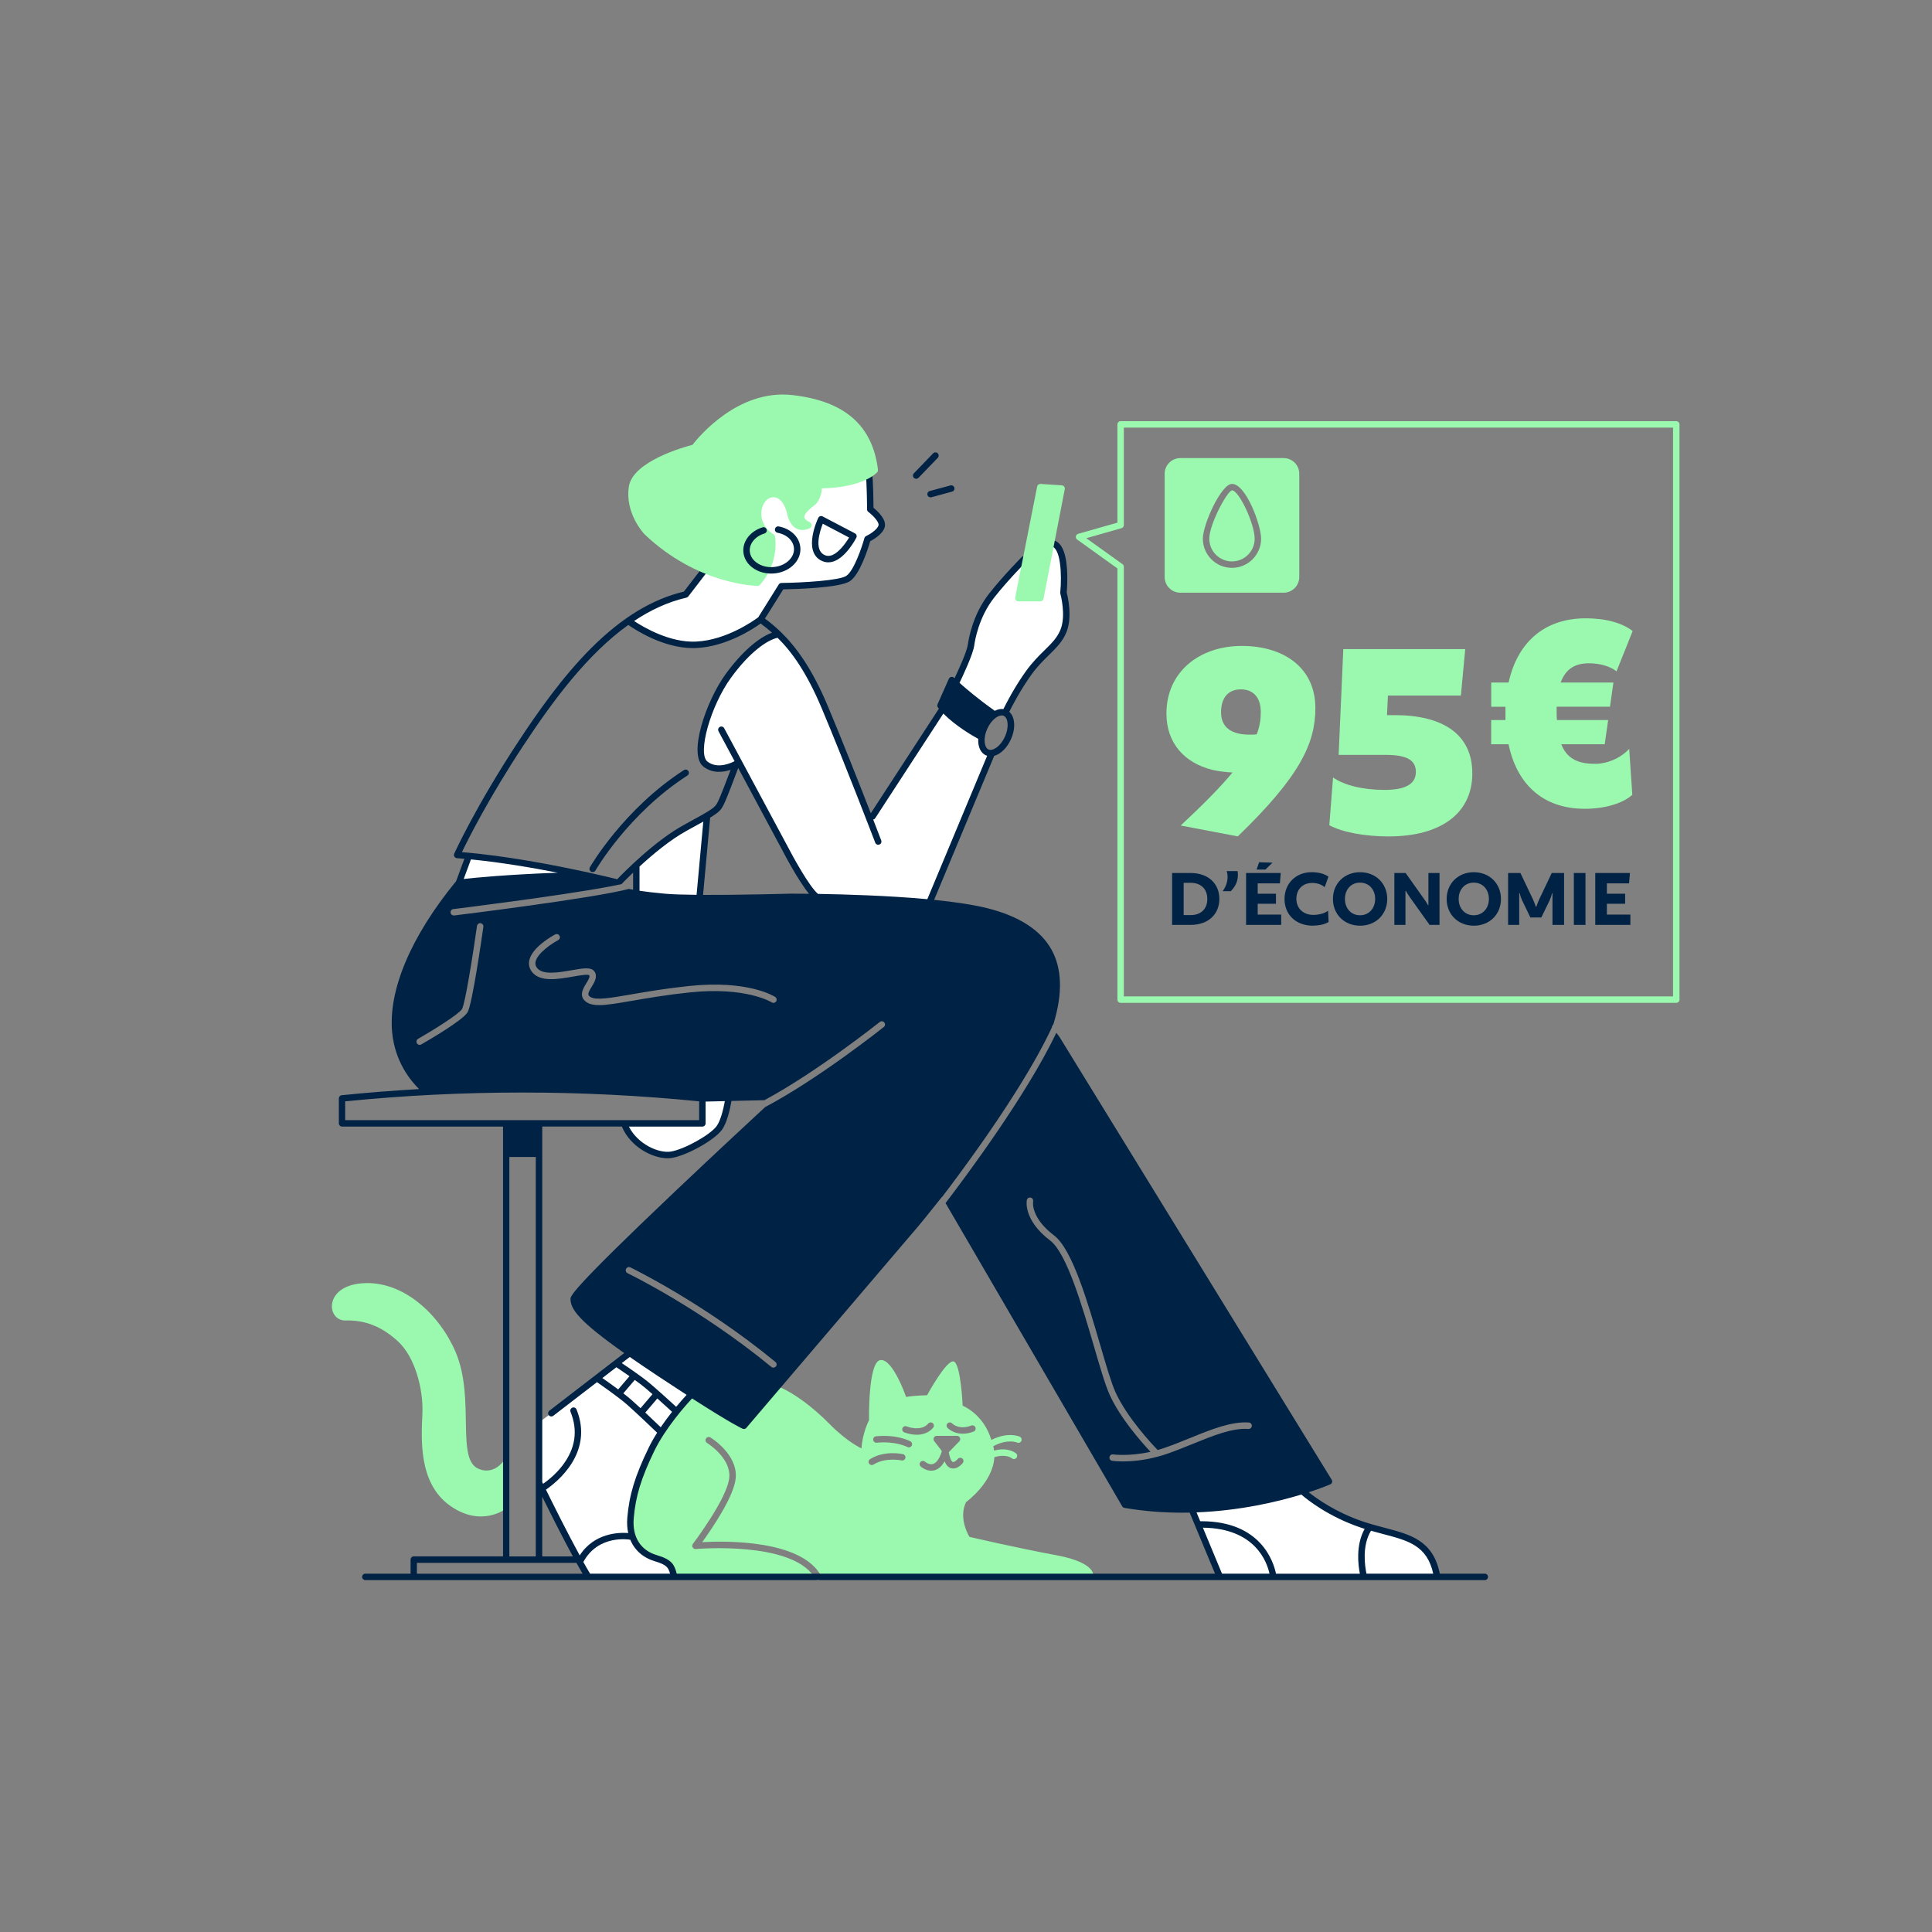 <?xml version="1.0" encoding="UTF-8"?>
<svg id="Illustration_8" xmlns="http://www.w3.org/2000/svg" version="1.1" viewBox="0 0 750 750">
  <rect x="0" y="0" width="750" height="750" fill="#808080" stroke="none"/>
  <!-- Generator: Adobe Illustrator 29.2.1, SVG Export Plug-In . SVG Version: 2.1.0 Build 116)  -->
  <defs>
    <style>
      .st0 {
        fill: none;
      }

      .st1 {
        fill: #9bf9af;
      }

      .st2 {
        fill: #024;
      }

      .st3 {
        fill: #fff;
      }
    </style>
  </defs>
  <polygon class="st3" points="243.09 436.3 272.5 436.3 272.5 425.74 282.7 425.74 280.22 437.3 275.99 440.81 264.78 447.14 259.63 448.9 253.56 447.89 246.39 443.29 243.09 436.3"/>
  <polygon class="st3" points="251.35 565.68 258.49 554.06 262.45 547.43 267.78 541.17 244.37 525.66 239.73 529.42 209.15 552.24 209.15 577.54 228.04 612.5 261.64 612.08 260.11 608.3 256.18 605.68 249.78 602.74 245.89 598.43 244.21 590.45 246.73 578.17 251.35 565.68"/>
  <path class="st3" d="M462.72,585.74l10.9,26.41,84.28-.12s-1.61-9.37-9.89-13.86-20.08-6.52-20.08-6.52l-12.74-5.71-11.72-8.87-40.77,8.66Z"/>
  <polygon class="st3" points="178.64 342.56 221.18 339.42 199.12 334.36 182.3 332.53 178.64 342.56"/>
  <polygon class="st3" points="246.82 336.57 246.82 347.37 271.62 348.73 274.19 317.49 264.45 322.57 251.9 330.7 246.82 336.57"/>
  <path class="st3" d="M286.64,295.85l23.59,43.33,6.51,9.55,44.98,1.59,22.93-57.11-3.2-2.11-.88-6.69-14.66-9.4-28.34,43.22-16.1-41.13-7.94-16.21-6.62-9.7-5.18-5.07s-13.67,3.42-23.48,23.04-9.48,34.95,8.38,26.68Z"/>
  <polygon class="st3" points="370.69 265.78 385.24 277.73 390.77 276.18 396.94 263.83 404.87 253.83 411.56 248.69 413.77 242.45 413.64 234.33 412.67 229.39 413.06 219.71 411.56 213.86 407.99 210.22 396.36 218.02 385.7 229.32 380.76 236.86 376.99 246.22 376.92 252.01 370.69 265.78"/>
  <path class="st3" d="M244.25,241.34s11.61,8.85,25.58,8.99,27.11-10.17,27.11-10.17l6.76-12.65,16.33-.81,9.58-1.87,2.97-4.3,4.31-11.23,3.97-2.56,1.76-3.02-2.02-3.4-2.71-2.8-.42-13.74-51.25,6.52-12.98,30.89-7.15,9.54s-14.96,4.18-21.85,10.61Z"/>
  <g>
    <g>
      <path class="st3" d="M449.51,565.45s-.03,0-.04.01c.01,0,.03,0,.04-.01Z"/>
      <path class="st3" d="M408.48,398.84c.13-.39.26-.77.38-1.15.04-.12.07-.23.1-.35-.2.44-.39.88-.6,1.33l.12.16Z"/>
    </g>
    <path class="st1" d="M650.73,389.3h-215.7c-.69,0-1.25-.56-1.25-1.25v-167.39l-15.63-11.21c-.39-.28-.58-.76-.5-1.23s.43-.86.89-.99l15.24-4.34v-38.14c0-.69.56-1.25,1.25-1.25h215.7c.69,0,1.25.56,1.25,1.25v223.3c0,.69-.56,1.25-1.25,1.25ZM436.27,386.8h213.2v-220.8h-213.2v37.84c0,.56-.37,1.05-.91,1.2l-13.66,3.89,14.05,10.08c.33.23.52.61.52,1.02v166.78Z"/>
    <path class="st1" d="M498.29,230.09h-40.08c-3.36,0-6.09-2.73-6.09-6.09v-40.08c0-3.36,2.73-6.09,6.09-6.09h40.08c3.36,0,6.09,2.73,6.09,6.09v40.08c0,3.36-2.73,6.09-6.09,6.09ZM458.21,180.33c-1.98,0-3.59,1.61-3.59,3.59v40.08c0,1.98,1.61,3.59,3.59,3.59h40.08c1.98,0,3.59-1.61,3.59-3.59v-40.08c0-1.98-1.61-3.59-3.59-3.59h-40.08Z"/>
    <g>
      <path class="st1" d="M478.25,190.35c-1.99.44-8.81,13.27-8.81,18.78,0,4.86,3.95,8.81,8.81,8.81s8.81-3.95,8.81-8.81c0-5.79-6.09-18.78-8.81-18.78Z"/>
      <path class="st1" d="M498.29,179.08h-40.08c-2.67,0-4.84,2.17-4.84,4.84v40.08c0,2.67,2.17,4.84,4.84,4.84h40.08c2.67,0,4.84-2.17,4.84-4.84v-40.08c0-2.67-2.17-4.84-4.84-4.84ZM478.25,220.44c-6.24,0-11.31-5.07-11.31-11.31,0-5.58,7.14-21.28,11.31-21.28,5.43,0,11.31,15.96,11.31,21.28,0,6.23-5.07,11.31-11.31,11.31Z"/>
    </g>
    <g>
      <path class="st1" d="M482.08,250.75c16.38,0,28.54,8.55,28.54,24.08,0,13.49-5.66,26.25-30.11,49.85l-22.16-4.21c9.03-8.43,15.53-15.05,20.11-20.59-2.77-.12-5.54-.48-8.07-1.08-10.36-2.65-17.58-10.12-17.58-21.8,0-16.26,12.89-26.25,29.26-26.25ZM485.09,285.19c.96,0,1.93,0,2.77-.12,1.2-3.13,1.57-5.78,1.57-8.67,0-6.02-3.25-8.79-7.71-8.79-4.94,0-7.71,3.25-7.71,8.91,0,6.74,5.3,8.67,11.08,8.67Z"/>
      <path class="st1" d="M567.09,270.02h-28.3l-.36,7.59h2.89c18.91,0,30.23,7.47,30.23,22.64s-11.8,24.45-32.51,24.45c-9.15,0-17.82-1.57-23-4.34l1.45-18.54c4.33,3.01,11.56,4.82,19.99,4.82,7.71,0,12.16-2.05,12.16-6.98,0-4.58-3.49-6.62-11.8-6.62h-18.18l1.81-41.06h47.33l-1.69,18.06Z"/>
      <path class="st1" d="M584.43,274.35h-5.54v-9.39h6.74c3.37-15.29,13.61-24.93,29.98-24.93,7.83,0,14.21,1.81,18.18,4.94l-6.26,15.65c-2.53-2.05-6.62-3.13-10.72-3.13-5.78,0-9.15,2.53-10.96,7.47h20.47l-1.32,9.39h-20.71v2.29c0,.96,0,2.05.12,2.89h19.87l-1.33,9.39h-16.86c2.05,5.3,6.14,7.59,12.88,7.59.72,0,1.57,0,2.29-.12,4.46-.6,8.31-2.65,11.2-5.66l1.2,17.82c-3.73,3.37-10.72,5.42-18.42,5.42-16.74,0-26.49-10-29.62-25.05h-6.74v-9.39h5.54v-5.18Z"/>
    </g>
    <g>
      <path class="st2" d="M462.2,359.04h-7.19v-20.14h7.19c6.88,0,11.15,4.14,11.15,10.07s-4.31,10.07-11.15,10.07ZM462.2,342.7h-2.71v12.54h2.71c4,0,6.48-2.37,6.48-6.27s-2.51-6.27-6.48-6.27Z"/>
      <path class="st2" d="M476.55,340.29c0-.68-.1-1.42-.37-2.14h4.24c.1.47.13.98.13,1.46,0,2.54-1.02,4.58-2.75,6.34h-3.15c1.46-2.1,1.9-3.87,1.9-5.66Z"/>
      <path class="st2" d="M496.85,342.91h-8.61v4.03h7.09v3.9h-7.09v4.2h9.12v4h-13.63v-20.14h13.46l-.34,4ZM491.23,337.55h-3.42l.98-2.81,5.19.14-2.75,2.68Z"/>
      <path class="st2" d="M509.7,359.35c-6.78,0-11.05-4.41-11.05-10.38s4.41-10.38,10.44-10.38c2.81,0,4.92.58,6.61,1.73l-1.46,4.07c-1.22-1.02-2.88-1.63-4.85-1.63-3.56,0-6.14,2.34-6.14,6.2,0,3.63,2.64,6.2,6.58,6.2,2.37,0,4.44-.64,5.73-1.63l.2,4.37c-1.49.95-3.73,1.42-6.07,1.42Z"/>
      <path class="st2" d="M538.52,348.97c0,5.97-4.41,10.38-10.54,10.38s-10.54-4.41-10.54-10.38,4.44-10.38,10.54-10.38,10.54,4.41,10.54,10.38ZM533.84,348.97c0-3.66-2.41-6.34-5.87-6.34s-5.87,2.64-5.87,6.34,2.44,6.34,5.87,6.34,5.87-2.68,5.87-6.34Z"/>
      <path class="st2" d="M558.83,359.04h-3.87l-7.66-10.75c-.58-.81-1.12-1.66-1.53-2.44h-.17v13.19h-4.31v-20.14h4.37l7.15,10.07c.58.78,1.12,1.63,1.53,2.41h.17v-12.48h4.31v20.14Z"/>
      <path class="st2" d="M582.67,348.97c0,5.97-4.41,10.38-10.54,10.38s-10.54-4.41-10.54-10.38,4.44-10.38,10.54-10.38,10.54,4.41,10.54,10.38ZM577.99,348.97c0-3.66-2.41-6.34-5.87-6.34s-5.87,2.64-5.87,6.34,2.44,6.34,5.87,6.34,5.87-2.68,5.87-6.34Z"/>
      <path class="st2" d="M607.18,359.04h-4.51v-12.34h-.14c-.2.88-.51,1.76-.98,2.85l-3.22,6.61h-4.24l-3.19-6.61c-.44-1.02-.78-1.97-.98-2.85h-.17v12.34h-4.31v-20.14h4.78l4.81,10.1c.44.98.95,2.24,1.19,3.02h.17c.24-.78.75-2.03,1.19-3.02l4.81-10.1h4.78v20.14Z"/>
      <path class="st2" d="M615.48,359.04h-4.51v-20.14h4.51v20.14Z"/>
      <path class="st2" d="M632.4,342.91h-8.61v4.03h7.09v3.9h-7.09v4.2h9.12v4h-13.63v-20.14h13.46l-.34,4Z"/>
    </g>
    <g>
      <path class="st3" d="M316.46,612.77c.23.41.65.63,1.09.63.21,0,.42-.05.62-.16.4-.23.61-.65.61-1.09h-2.72c.13.21.28.4.4.62Z"/>
      <g>
        <path class="st0" d="M362.23,554.24c.45-.52.39-1.31-.14-1.76-.52-.45-1.31-.39-1.76.14-2.83,3.3-8.26,1.15-8.37,1.11-.64-.27-1.37.04-1.63.67-.26.64.04,1.37.67,1.63.16.07,2.3.94,4.87.94,2.12,0,4.53-.59,6.36-2.72Z"/>
        <path class="st0" d="M373.73,556.56c1.22,0,2.63-.23,4.21-.82.65-.24.97-.97.73-1.61-.24-.65-.97-.97-1.61-.73-4.81,1.82-7.31-.7-7.43-.82-.47-.5-1.25-.53-1.76-.07-.51.47-.54,1.26-.08,1.77.11.12,2.16,2.29,5.94,2.29Z"/>
        <path class="st0" d="M350.52,564.49c-.29-.07-7.21-1.56-12.76,1.94-.58.37-.76,1.14-.39,1.72.24.38.64.58,1.06.58.23,0,.46-.06.67-.19,4.67-2.94,10.82-1.63,10.88-1.61.68.15,1.34-.28,1.49-.95.15-.67-.27-1.34-.95-1.49Z"/>
        <path class="st0" d="M353.44,559.52c-.21-.11-5.16-2.77-13.34-1.95-.69.07-1.19.68-1.12,1.37.07.69.69,1.19,1.37,1.12,7.35-.73,11.85,1.63,11.89,1.66.19.1.39.15.6.15.44,0,.87-.23,1.1-.65.33-.61.11-1.37-.5-1.7Z"/>
        <path class="st1" d="M410.22,603.77c-16-2.98-33.86-7.15-33.86-7.15,0,0-4.49-6.95-1.35-13.5,0,0,10.47-7.53,10.99-17.43,4.43-1.4,6.7.32,6.82.42.53.44,1.31.37,1.75-.15.45-.53.38-1.31-.14-1.76-.14-.12-3.09-2.55-8.52-1.09-.05-.41-.12-.82-.21-1.23-.04-.16-.08-.31-.12-.47,5.55-2.94,9.07-1.49,9.25-1.41.62.29,1.36.01,1.65-.61.29-.62.02-1.37-.6-1.66-.2-.09-4.53-2.02-11.05,1.25-3-10.1-11.13-13.29-11.13-13.29,0,0-.71-16.37-3.49-17.16-2.78-.79-10.32,13.1-10.32,13.1,0,0-4.27.05-8.15.65,0,0-5.17-14.99-9.99-14.3-4.82.69-4.39,23.34-4.39,23.34,0,0-2.58,4.91-2.93,10.94,0,0-5.34-2.33-12.23-9.3-6.89-6.98-13.61-11.8-19.21-14.38l-33.12.23s-17.56,18.85-22.68,37.8c-5.12,18.96,1.34,24.73,1.34,24.73l11.09,5.04,3.58,5.77h52.86c-9.08-14.02-45.59-10.85-45.97-10.82-.48.04-.97-.21-1.21-.64-.24-.43-.2-.97.1-1.36.13-.18,13.46-17.73,14.13-25.79.64-7.66-8.54-13.33-8.63-13.38-.59-.36-.78-1.13-.42-1.72.36-.59,1.13-.78,1.72-.42.43.26,10.59,6.54,9.83,15.73-.59,7.06-9.31,19.79-13.01,24.91,9.15-.51,38.19-.95,46.04,12.88.11.2.14.41.14.62h105.62s1.82-5.41-14.18-8.39ZM367.87,552.51c.5-.46,1.29-.43,1.76.07.12.12,2.62,2.64,7.43.82.64-.24,1.37.08,1.61.73.24.65-.08,1.37-.73,1.61-1.58.6-2.98.82-4.21.82-3.78,0-5.83-2.17-5.94-2.29-.47-.51-.43-1.3.08-1.77ZM351.47,565.98c-.15.67-.81,1.1-1.49.95-.06-.01-6.22-1.33-10.88,1.61-.21.13-.44.19-.67.19-.42,0-.82-.21-1.06-.58-.37-.58-.19-1.36.39-1.72,5.55-3.5,12.47-2,12.76-1.94.67.15,1.1.82.95,1.49ZM353.93,561.22c-.23.41-.66.65-1.1.65-.2,0-.41-.05-.6-.15-.04-.02-4.54-2.39-11.89-1.66-.68.07-1.3-.43-1.37-1.12-.07-.69.43-1.3,1.12-1.37,8.17-.82,13.13,1.84,13.34,1.95.61.33.83,1.09.5,1.7ZM351.01,556.03c-.64-.27-.94-1-.67-1.63.27-.64.99-.94,1.63-.67.11.04,5.54,2.2,8.37-1.11.45-.52,1.24-.59,1.76-.14.52.45.58,1.24.14,1.76-1.83,2.13-4.24,2.72-6.36,2.72-2.57,0-4.71-.87-4.87-.94ZM370.02,570.07c-.24,0-.49-.03-.74-.1-1.12-.29-1.97-1.18-2.6-2.69-1,1.79-2.23,2.95-3.68,3.41-.51.16-1.01.23-1.49.23-2.26,0-4.01-1.53-4.09-1.61-.51-.46-.56-1.25-.1-1.77.46-.51,1.25-.56,1.76-.1.03.02,1.6,1.37,3.18.86,1.32-.43,2.49-2.15,3.35-4.87l-.17-.39-2.8-3.62c-.29-.38-.34-.89-.13-1.32s.65-.7,1.12-.7h7.88c.5,0,.96.3,1.15.76.2.46.1,1-.25,1.36l-4.09,4.22s.01.02.01.04c.56,3.41,1.48,3.74,1.58,3.77.51.13,1.48-.69,1.88-1.18.43-.54,1.22-.63,1.76-.2.54.43.63,1.22.2,1.76-.19.24-1.77,2.15-3.72,2.15Z"/>
      </g>
    </g>
    <path class="st1" d="M196.48,585.62s-9.6,7.65-21.91-1.21c-12.32-8.85-10.97-26.33-10.59-35.78s-2.89-21.82-9.43-27.86-13.09-8.35-20.4-8.16-8.67-13.25,6.35-14.44c16.14-1.27,30.34,12.38,36.43,26.84,7.74,18.37-.36,42.45,9.41,45.38,0,0,5.72,2.65,10.14-4.69v19.91Z"/>
    <g>
      <path class="st2" d="M576.36,610.9h-17.42c-2.61-12.87-11.29-15.16-21.31-17.79-2.79-.73-5.68-1.49-8.68-2.51-10.39-3.54-17.77-8.8-20.91-11.31,5.23-1.7,8.26-3.02,8.36-3.06.33-.15.58-.43.69-.77s.06-.72-.13-1.03l-105.67-171.89s-.04-.07-.07-.1l-1.15-1.51c-11.45,24.01-34.82,55.4-43.01,66.11l68.59,117.72c.19.32.5.54.87.6,7.69,1.32,15.21,1.86,22.39,1.86.98,0,1.94-.01,2.91-.03l9.86,23.72h-208.97s-.01-.04-.01-.05c-.91-3.38-1.72-5.38-7.71-7.15-6.31-1.86-9.58-7.06-8.98-14.26.72-8.56,2.88-15.65,7.97-26.15,4.33-8.93,12.1-17.65,14.69-20.43,15.66,10.06,19.45,11.69,19.63,11.77.16.06.32.1.48.1.36,0,.71-.15.95-.44l67.11-78.71c.49-.59,3.91-4.73,8.81-10.94l.04.06c.68-.89,1.45-1.91,2.29-3.02,0,0,0,0,0,0,.01-.02.02-.03.04-.05.29-.38.58-.77.89-1.18.04-.05.08-.1.12-.16.3-.4.6-.8.91-1.22.05-.06.09-.13.14-.19.3-.41.61-.83.93-1.25.07-.1.15-.2.22-.3.3-.41.61-.82.92-1.25.07-.1.15-.2.22-.3,1.07-1.45,2.19-2.99,3.36-4.61.03-.04.06-.09.1-.13.24-.33.49-.68.73-1.01.21-.29.42-.58.63-.88.22-.3.44-.61.66-.92.24-.34.48-.68.73-1.02.22-.31.44-.62.66-.93.25-.36.5-.71.76-1.07.21-.3.43-.61.65-.92.26-.38.53-.76.8-1.14.21-.3.42-.61.64-.92.27-.39.55-.79.83-1.19.21-.3.42-.61.63-.91.28-.41.57-.82.85-1.24.21-.3.41-.6.62-.91.29-.43.58-.86.88-1.29.2-.3.4-.59.61-.89.31-.46.62-.92.93-1.38.19-.28.37-.55.55-.83.33-.49.66-.99.99-1.49.17-.25.34-.5.5-.76.37-.57.75-1.13,1.12-1.7.12-.19.24-.37.37-.56,1-1.53,1.99-3.08,2.97-4.63.11-.17.21-.34.32-.51.37-.59.75-1.19,1.12-1.78.16-.26.32-.53.49-.79.32-.51.63-1.02.94-1.53.17-.29.35-.57.52-.86.29-.48.59-.97.88-1.45.19-.31.37-.62.55-.92.27-.46.54-.92.81-1.37.19-.32.38-.64.56-.96.26-.45.52-.89.78-1.34.19-.32.37-.65.56-.97.25-.44.5-.87.74-1.31.18-.33.37-.65.55-.98.24-.43.48-.86.71-1.3.18-.32.35-.65.53-.97.24-.44.47-.87.7-1.31.16-.31.33-.62.49-.92.24-.45.46-.9.69-1.34.15-.29.3-.58.44-.86.25-.49.48-.97.72-1.45.12-.24.24-.48.35-.71.35-.72.69-1.43,1.01-2.13.21-.45.4-.89.6-1.33,3.57-11.72,3.29-21.41-.85-28.8-4.19-7.48-12.46-12.84-24.58-15.93-5.61-1.43-12.99-2.5-20.95-3.3l23.33-55.91c2.45-.67,4.94-3.02,6.48-6.42,1.95-4.32,1.62-8.69-.63-10.68,1.15-2.32,4.34-8.5,8.56-14.38,2.32-3.23,4.71-5.58,6.82-7.65,2.86-2.81,5.33-5.23,6.81-8.89,2.4-5.92.5-13.89.11-15.38.09-1.01.4-5.04.1-9.23-.48-6.88-2.37-10.63-5.61-11.14-.67-.11-1.32.36-1.43,1.04-.11.68.36,1.32,1.04,1.43,3.5.55,4.09,10.79,3.39,17.88-.01.16,0,.31.04.46.02.08,2.32,8.38.04,13.99-1.29,3.18-3.48,5.32-6.25,8.04-2.18,2.14-4.65,4.57-7.1,7.98-4.4,6.13-7.65,12.44-8.8,14.79-1.09-.15-2.25.1-3.38.69-.07-.09-.15-.17-.24-.23-6.2-4.38-10.88-8.38-13.42-10.65,1.18-2.44,5.28-11.11,5.73-14.56.23-1.75,1.68-10.89,7.8-18.63,5.48-6.93,12.33-13.8,12.4-13.87.49-.49.49-1.28,0-1.77s-1.28-.49-1.77,0c-.07.07-7.02,7.04-12.59,14.09-6.53,8.25-8.07,17.99-8.32,19.85-.34,2.58-3.43,9.45-5.17,13.11-.11-.1-.18-.17-.19-.18-.29-.29-.7-.41-1.11-.34-.4.08-.74.35-.91.72l-4.39,9.89c-.19.43-.12.93.17,1.3.11.14.23.28.35.41l-26.44,40.61c-4.29-11.01-11.17-28.5-16.76-41.78-6.11-14.51-12.35-22.95-18.16-28.57-.04-.04-.07-.08-.12-.12-2.08-2-4.1-3.65-6.04-5.09l7.1-11.36c4.2-.07,21.91-.53,25.85-3.16,3.95-2.63,7.12-12.82,7.9-15.52,1.37-.72,4.83-2.77,5.62-5.42.88-2.96-2.79-6.31-4.35-7.57,0-2.22-.08-9.82-.56-14.18-.08-.69-.7-1.18-1.38-1.1-.69.08-1.18.69-1.1,1.38.54,4.9.55,14.42.55,14.51,0,.39.19.76.5,1,1.89,1.42,4.31,4.03,3.95,5.24-.46,1.57-3.2,3.37-4.81,4.14-.33.16-.57.45-.67.8-.94,3.4-4.04,12.65-7.03,14.65-2.72,1.81-16.89,2.65-25.18,2.75-.42,0-.82.23-1.04.59l-7.96,12.74c-1.45,1.08-12.18,8.84-24.07,9.43-10.15.51-20.39-5.52-24.13-7.99,6.35-4.23,13.11-7.41,20.33-9.07.28-.06.53-.23.71-.46l8.08-10.51c.42-.55.32-1.33-.23-1.75-.55-.42-1.33-.32-1.75.23l-7.81,10.15c-12.35,2.94-24.11,10.11-35.92,21.88-11.31,11.28-21.04,25.26-28.24,36.19-16.56,25.11-24.91,43.47-24.99,43.65-.17.37-.14.8.07,1.15.21.35.58.58.98.61.96.07,1.93.15,2.9.23l-3.22,8.7c-17.58,21.47-26.4,42.32-24.82,58.74,1.08,11.27,7.05,18.62,10.46,21.97-10.03.58-20.05,1.36-30.04,2.38-.64.06-1.12.6-1.12,1.24v9.68c0,.69.56,1.25,1.25,1.25h62.49v166.85h-34.64c-.69,0-1.25.56-1.25,1.25v5.46h-17.56c-.69,0-1.25.56-1.25,1.25s.56,1.25,1.25,1.25h119.97s0,0,0,0c0,0,0,0,0,0h211.79s0,0,0,0c0,0,0,0,0,0h102.81c.69,0,1.25-.56,1.25-1.25s-.56-1.25-1.25-1.25ZM556.38,610.9h-25.92c-.57-2.69-1.86-10.77,1.76-16.67,1.62.47,3.21.89,4.77,1.3,9.8,2.57,16.99,4.47,19.39,15.37ZM453.38,564.26c-1.33.47-2.61.85-3.87,1.19-.01,0-.03,0-.04.01-5.54,1.5-10.3,1.86-13.48,1.86-2.55,0-4.09-.22-4.25-.24-.68-.1-1.15-.74-1.05-1.42.1-.68.73-1.15,1.42-1.06.07.01,6.16.85,14.52-1.01-3.42-3.64-11.68-12.94-15.84-22.08-1.73-3.81-3.76-10.75-6.1-18.79-4.46-15.3-10.58-36.26-16.98-41.11-10.51-7.97-9.16-15.42-9.1-15.73.14-.68.78-1.12,1.47-.98.67.13,1.11.79.98,1.46-.05.28-.99,6.32,8.15,13.26,7.05,5.35,13.05,25.9,17.86,42.4,2.32,7.95,4.32,14.81,5.98,18.46,4.42,9.73,14.03,20.01,16.35,22.41,1.03-.29,2.07-.61,3.15-.99,3.21-1.13,6.39-2.42,9.46-3.67,8.23-3.34,16-6.49,22.79-6.01.69.05,1.21.65,1.16,1.34-.05.69-.62,1.21-1.34,1.16-6.21-.45-13.72,2.6-21.67,5.83-3.1,1.26-6.31,2.56-9.57,3.71ZM505.18,580.18c2.16,1.88,10.32,8.48,22.95,12.79.55.19,1.09.36,1.63.53-3.52,6.28-2.52,14.1-1.86,17.41h-32.56c-.9-4.42-5.76-20.37-28.93-20.37-.16,0-.33,0-.49,0l-1.43-3.44c16.86-.65,31.34-4.08,40.69-6.92ZM466.96,593.04c20.39.23,24.92,13.47,25.85,17.86h-18.43l-7.42-17.86ZM254.28,606.1c4.57,1.35,5.17,2.44,5.84,4.8h-31.05c-.81-1.34-1.69-2.87-2.62-4.54,5.8-10.72,17.71-8.73,18.23-8.63,0,0,0,0,0,0,1.67,4.05,4.97,7,9.6,8.37ZM210.49,581.04c2.79,5.64,7.59,15.21,11.9,23.16h-11.9v-23.16ZM239.27,530.77c.46.3,2.65,1.75,5.1,3.47l-4.39,5.13c-2.45-1.83-4.9-3.55-6.15-4.42l5.43-4.18ZM246.42,535.69c1.5,1.08,2.94,2.16,4.01,3.05.8.66,1.8,1.53,2.87,2.48l-4.64,5.44c-1.38-1.28-2.69-2.47-3.69-3.34-.84-.73-1.88-1.57-3-2.43l4.44-5.2ZM255.18,542.88c2.27,2.03,4.53,4.09,5.72,5.19-1.43,1.8-2.94,3.83-4.4,5.99-.94-.9-3.42-3.28-6-5.7l4.68-5.48ZM262.48,546.12c-2.2-2.02-7.55-6.89-10.44-9.3-2.99-2.49-8.58-6.27-10.67-7.66l3.11-2.39c3.19,2.22,6.78,4.66,10.87,7.37,4.24,2.81,7.95,5.24,11.2,7.35-.96,1.03-2.4,2.64-4.06,4.64ZM301.2,530.46c-.25.3-.61.46-.97.46-.28,0-.56-.09-.79-.28-27.75-22.81-55.54-36.25-55.82-36.38-.62-.3-.89-1.04-.59-1.67.3-.62,1.04-.89,1.67-.59.28.13,28.33,13.69,56.33,36.71.53.44.61,1.23.17,1.76ZM343.07,398.7c-.27.22-25.34,20.15-46.05,31.07-7.35,6.81-21.18,19.67-34.89,32.67-40.66,38.57-40.66,40.7-40.66,41.85,0,4.02,3.57,8.78,20.85,20.97l-29.05,22.37c-.55.42-.65,1.21-.23,1.75.25.32.62.49.99.49.27,0,.53-.08.76-.26l16.96-13.06c1.17.81,8.18,5.68,11.58,8.64,3.6,3.14,11.18,10.43,11.77,10.99-1.23,1.94-2.38,3.96-3.37,6.01-5.24,10.81-7.46,18.13-8.21,27.03-.18,2.11-.05,4.09.35,5.9-3.44-.27-13.16-.14-18.83,8.69-4.84-8.87-10.45-20.13-13.11-25.53,4.02-2.74,18.74-14.22,11.87-31.14-.26-.64-.99-.95-1.63-.69-.64.26-.95.99-.69,1.63,2.95,7.26,1.9,14.26-3.11,20.81-2.7,3.53-5.89,5.98-7.55,7.13-.14-.28-.25-.5-.32-.66v-138.03h30.9c3.39,8.04,11.97,12.3,17.76,12.3.51,0,1-.03,1.46-.1,5.74-.82,16.52-6.79,19.56-10.84,2.02-2.7,3.22-8.1,3.78-11.3l12.79-.3c20.3-10.89,44.52-30.15,44.78-30.36.54-.43,1.33-.34,1.76.2.43.54.34,1.33-.2,1.76ZM208.54,375.81c2.25,2.78,8.4,1.7,13.34.84,4.49-.79,7.74-1.36,8.96.58,1.23,1.96-.09,4.1-1.14,5.82-1.59,2.58-1.67,3.21-.53,3.95,2.15,1.39,7.61.45,15.88-.98,5.91-1.02,13.26-2.29,22.37-3.25,22.94-2.43,33.09,3.96,33.51,4.24.58.38.74,1.15.37,1.73-.38.58-1.15.74-1.73.37-.1-.06-9.94-6.17-31.89-3.85-9.03.95-16.33,2.22-22.21,3.23-5.69.98-9.85,1.7-12.9,1.7-2.03,0-3.57-.32-4.76-1.08-3.41-2.2-1.43-5.43-.24-7.36.77-1.25,1.56-2.54,1.16-3.18-.6-.46-4.09.15-6.41.56-5.59.98-12.55,2.2-15.72-1.73-1.08-1.34-1.48-2.91-1.15-4.53,1.05-5.18,9.13-9.63,10.05-10.12.61-.32,1.37-.1,1.69.51.33.61.1,1.37-.51,1.69-2.21,1.18-8.08,5-8.78,8.42-.18.91.02,1.69.65,2.47ZM266.76,322.39c2.57-1.39,4.61-2.52,6.26-3.45l-2.61,28.43c-5.12-.05-9.61-.18-12.48-.45-4.16-.38-7.32-.78-9.67-1.13v-9.4c5.05-4.65,12-10.47,18.5-14ZM303.27,329.25c.74,1.44,6.44,12.44,10.8,17.71-4.04-.05-6.65-.04-7.12-.04-.27,0-19.04.54-34.02.47l2.75-29.99c3.73-2.27,4.31-3.17,5.29-5.12l.06-.12c1.13-2.26,4.36-10.85,5.54-14.03l16.7,31.13ZM272.66,437.34c.69,0,1.25-.56,1.25-1.25v-8.46l7.48-.17c-.6,3.25-1.7,7.7-3.23,9.74-2.64,3.52-12.85,9.14-17.91,9.86-4.57.65-12.64-2.83-16.12-9.72h28.53ZM388.88,277.73c.28,0,.54.05.77.16,1.62.73,2.21,4.23.46,8.08-1.74,3.85-4.75,5.71-6.37,4.98-1.62-.73-2.21-4.23-.46-8.08,1.49-3.3,3.92-5.14,5.6-5.14ZM339.75,327.13c.19.5.66.8,1.17.8.15,0,.3-.03.45-.08.64-.25.97-.97.72-1.61-.04-.1-1.23-3.21-3.12-8.08.31-.07.6-.25.79-.54l26.45-40.62c4.87,4.9,11.36,8.63,13.54,9.82-.16,2.98.88,5.46,2.97,6.4.16.07.33.11.5.16l-23.23,55.68c-15.13-1.39-31.86-1.88-42.43-2.05-3.32-2.71-9.8-14.5-12.07-18.92l-24.36-45.4c-.33-.61-1.09-.84-1.69-.51-.61.33-.84,1.08-.51,1.69l6.22,11.6c-.53.3-6.34,3.43-10.52.17-3.99-3.1,1.22-21.67,9.15-32.56,7.45-10.24,14.24-14.68,18.08-15.49,5.54,5.46,11.29,13.49,17.11,27.31,8.75,20.78,20.68,51.92,20.8,52.23ZM203.37,289.12c11.38-17.25,24.65-35.15,40.53-46.52,2.96,2.07,13.72,8.99,25.11,8.99.45,0,.91-.01,1.36-.03,11.74-.59,22.06-7.46,24.9-9.52,1.46,1.07,2.94,2.24,4.44,3.57-5.32,1.89-11.97,7.76-17.97,16-7.66,10.53-14.73,31.28-8.66,36.01,3.58,2.79,7.81,2.14,10.54,1.23-1.43,3.8-3.93,10.37-4.84,12.19l-.06.12c-1.15,2.3-1.29,2.59-13.16,9.04-11.23,6.1-23.32,18.38-25.96,21.12-1.62-.4-5.87-1.44-11.75-2.73l-.51-.12s-.04,0-.06,0c-12.19-2.65-31-6.29-47.96-7.67,2.39-4.99,10.4-21.01,24.04-41.68ZM216.46,338.78c-19.99.75-31.95,1.93-36.45,2.44l2.81-7.6c11.51,1.13,23.59,3.18,33.64,5.15ZM175.99,352.91c.48-.06,41.85-5.17,60.98-8.83l1.9-.37c.86-.18,1.67-.35,2.41-.51.67-.7,2.27-2.34,4.49-4.46v6.65c-.65-.11-1.19-.22-1.63-.31-13.56,3.6-65.6,10.04-67.84,10.31-.05,0-.1,0-.16,0-.62,0-1.16-.46-1.24-1.1-.08-.69.4-1.31,1.09-1.39ZM161.83,404.99c-.34-.6-.14-1.36.46-1.71,5.98-3.43,15.9-9.6,17.07-11.59,1.2-2.04,4.2-20.86,5.81-32.24.1-.68.73-1.16,1.41-1.06.68.1,1.16.73,1.06,1.41-.71,5-4.33,30.09-6.13,33.16-1.84,3.14-15.3,10.95-17.98,12.49-.2.11-.41.17-.62.17-.43,0-.85-.23-1.09-.63ZM133.99,427.54c45.6-4.56,91.82-4.56,137.42,0v7.3h-137.42v-7.3ZM197.73,449.14h10.26v155.06h-10.26v-155.06ZM161.84,606.7h61.93c.84,1.51,1.64,2.92,2.39,4.21h-64.32v-4.21Z"/>
      <path class="st2" d="M229.45,338.39c.2.11.41.16.62.16.43,0,.86-.23,1.09-.63.12-.22,12.8-22.13,35.69-36.86.58-.37.75-1.15.37-1.73-.37-.58-1.15-.75-1.73-.37-23.42,15.08-36.38,37.5-36.5,37.73-.34.6-.13,1.36.47,1.7Z"/>
      <path class="st2" d="M318.73,217.58c.91.48,1.85.72,2.81.72.63,0,1.28-.1,1.93-.31,5-1.58,8.8-8.95,8.96-9.26.31-.61.07-1.36-.53-1.67l-12.55-6.58c-.3-.16-.65-.19-.97-.08-.32.11-.59.34-.73.65-.25.52-6.02,12.79,1.08,16.55ZM319.4,203.31l10.21,5.36c-1.36,2.28-4.09,6.05-6.89,6.94-1,.32-1.92.24-2.82-.24-3.92-2.07-1.62-9.2-.5-12.06Z"/>
      <path class="st2" d="M355.66,185.86c.33,0,.65-.13.9-.38l7.49-7.76c.48-.5.46-1.29-.03-1.77-.5-.48-1.29-.46-1.77.03l-7.49,7.76c-.48.5-.46,1.29.03,1.77.24.23.56.35.87.35Z"/>
      <path class="st2" d="M360.03,192.15c.15.56.66.92,1.21.92.11,0,.22-.01.33-.04l8.03-2.18c.67-.18,1.06-.87.88-1.53-.18-.67-.87-1.06-1.53-.88l-8.03,2.18c-.67.18-1.06.87-.88,1.53Z"/>
    </g>
    <path class="st1" d="M307.49,153.36c-21.03-2.34-36.36,16.35-38.66,19.32-3.32.86-23.22,6.41-24.71,16.23-1.56,10.26,5.69,18.09,6.05,18.46,20.51,19.56,42.99,20.05,43.93,20.06h.01c.36,0,.71-.16.94-.43,7.61-8.73,5.87-18.34,5.8-18.75-.07-.34-.27-.64-.57-.83-4.38-2.74-5.21-6.89-4.53-9.87.57-2.49,2.18-4.3,4-4.5,4.32-.47,5.68,5.89,5.69,5.96.7,3.33,2.06,5.47,4.04,6.33,2.48,1.08,4.88-.32,4.98-.38.39-.24.63-.67.61-1.13-.02-.46-.29-.87-.7-1.07-.92-.45-2.04-1.16-2.12-1.98-.07-.73.54-2.1,3.8-4.53,2.27-1.69,2.87-4.88,3.02-6.66,16.31-.39,21.26-6.05,21.47-6.29.22-.27.33-.61.29-.96-2.1-17.25-13.01-26.73-33.36-28.99Z"/>
    <path class="st2" d="M292.29,220.48c1.97,1.42,4.46,2.18,7.08,2.18.27,0,.55,0,.82-.02,2.91-.18,5.6-1.27,7.58-3.09,2.05-1.88,3.09-4.3,2.94-6.82-.25-4.11-3.63-7.48-8.41-8.37-.67-.13-1.33.32-1.46,1s.32,1.33,1,1.46c3.64.68,6.2,3.12,6.38,6.06.11,1.75-.65,3.46-2.13,4.83-1.55,1.43-3.7,2.29-6.04,2.43-2.34.15-4.58-.46-6.29-1.69-1.64-1.17-2.6-2.78-2.7-4.53-.18-2.95,2.17-5.75,5.72-6.82.66-.2,1.04-.9.83-1.56-.2-.66-.9-1.03-1.56-.83-4.66,1.41-7.74,5.26-7.49,9.37.15,2.52,1.48,4.8,3.74,6.42Z"/>
    <path class="st1" d="M413.1,188.88c-.22-.28-.55-.46-.91-.48l-8.25-.54c-.61-.05-1.19.39-1.31,1l-8.54,43.1c-.07.37.02.75.26,1.04s.59.46.97.46h8.54c.6,0,1.11-.42,1.23-1.01l8.25-42.56c.07-.35-.02-.72-.24-1Z"/>
  </g>
</svg>